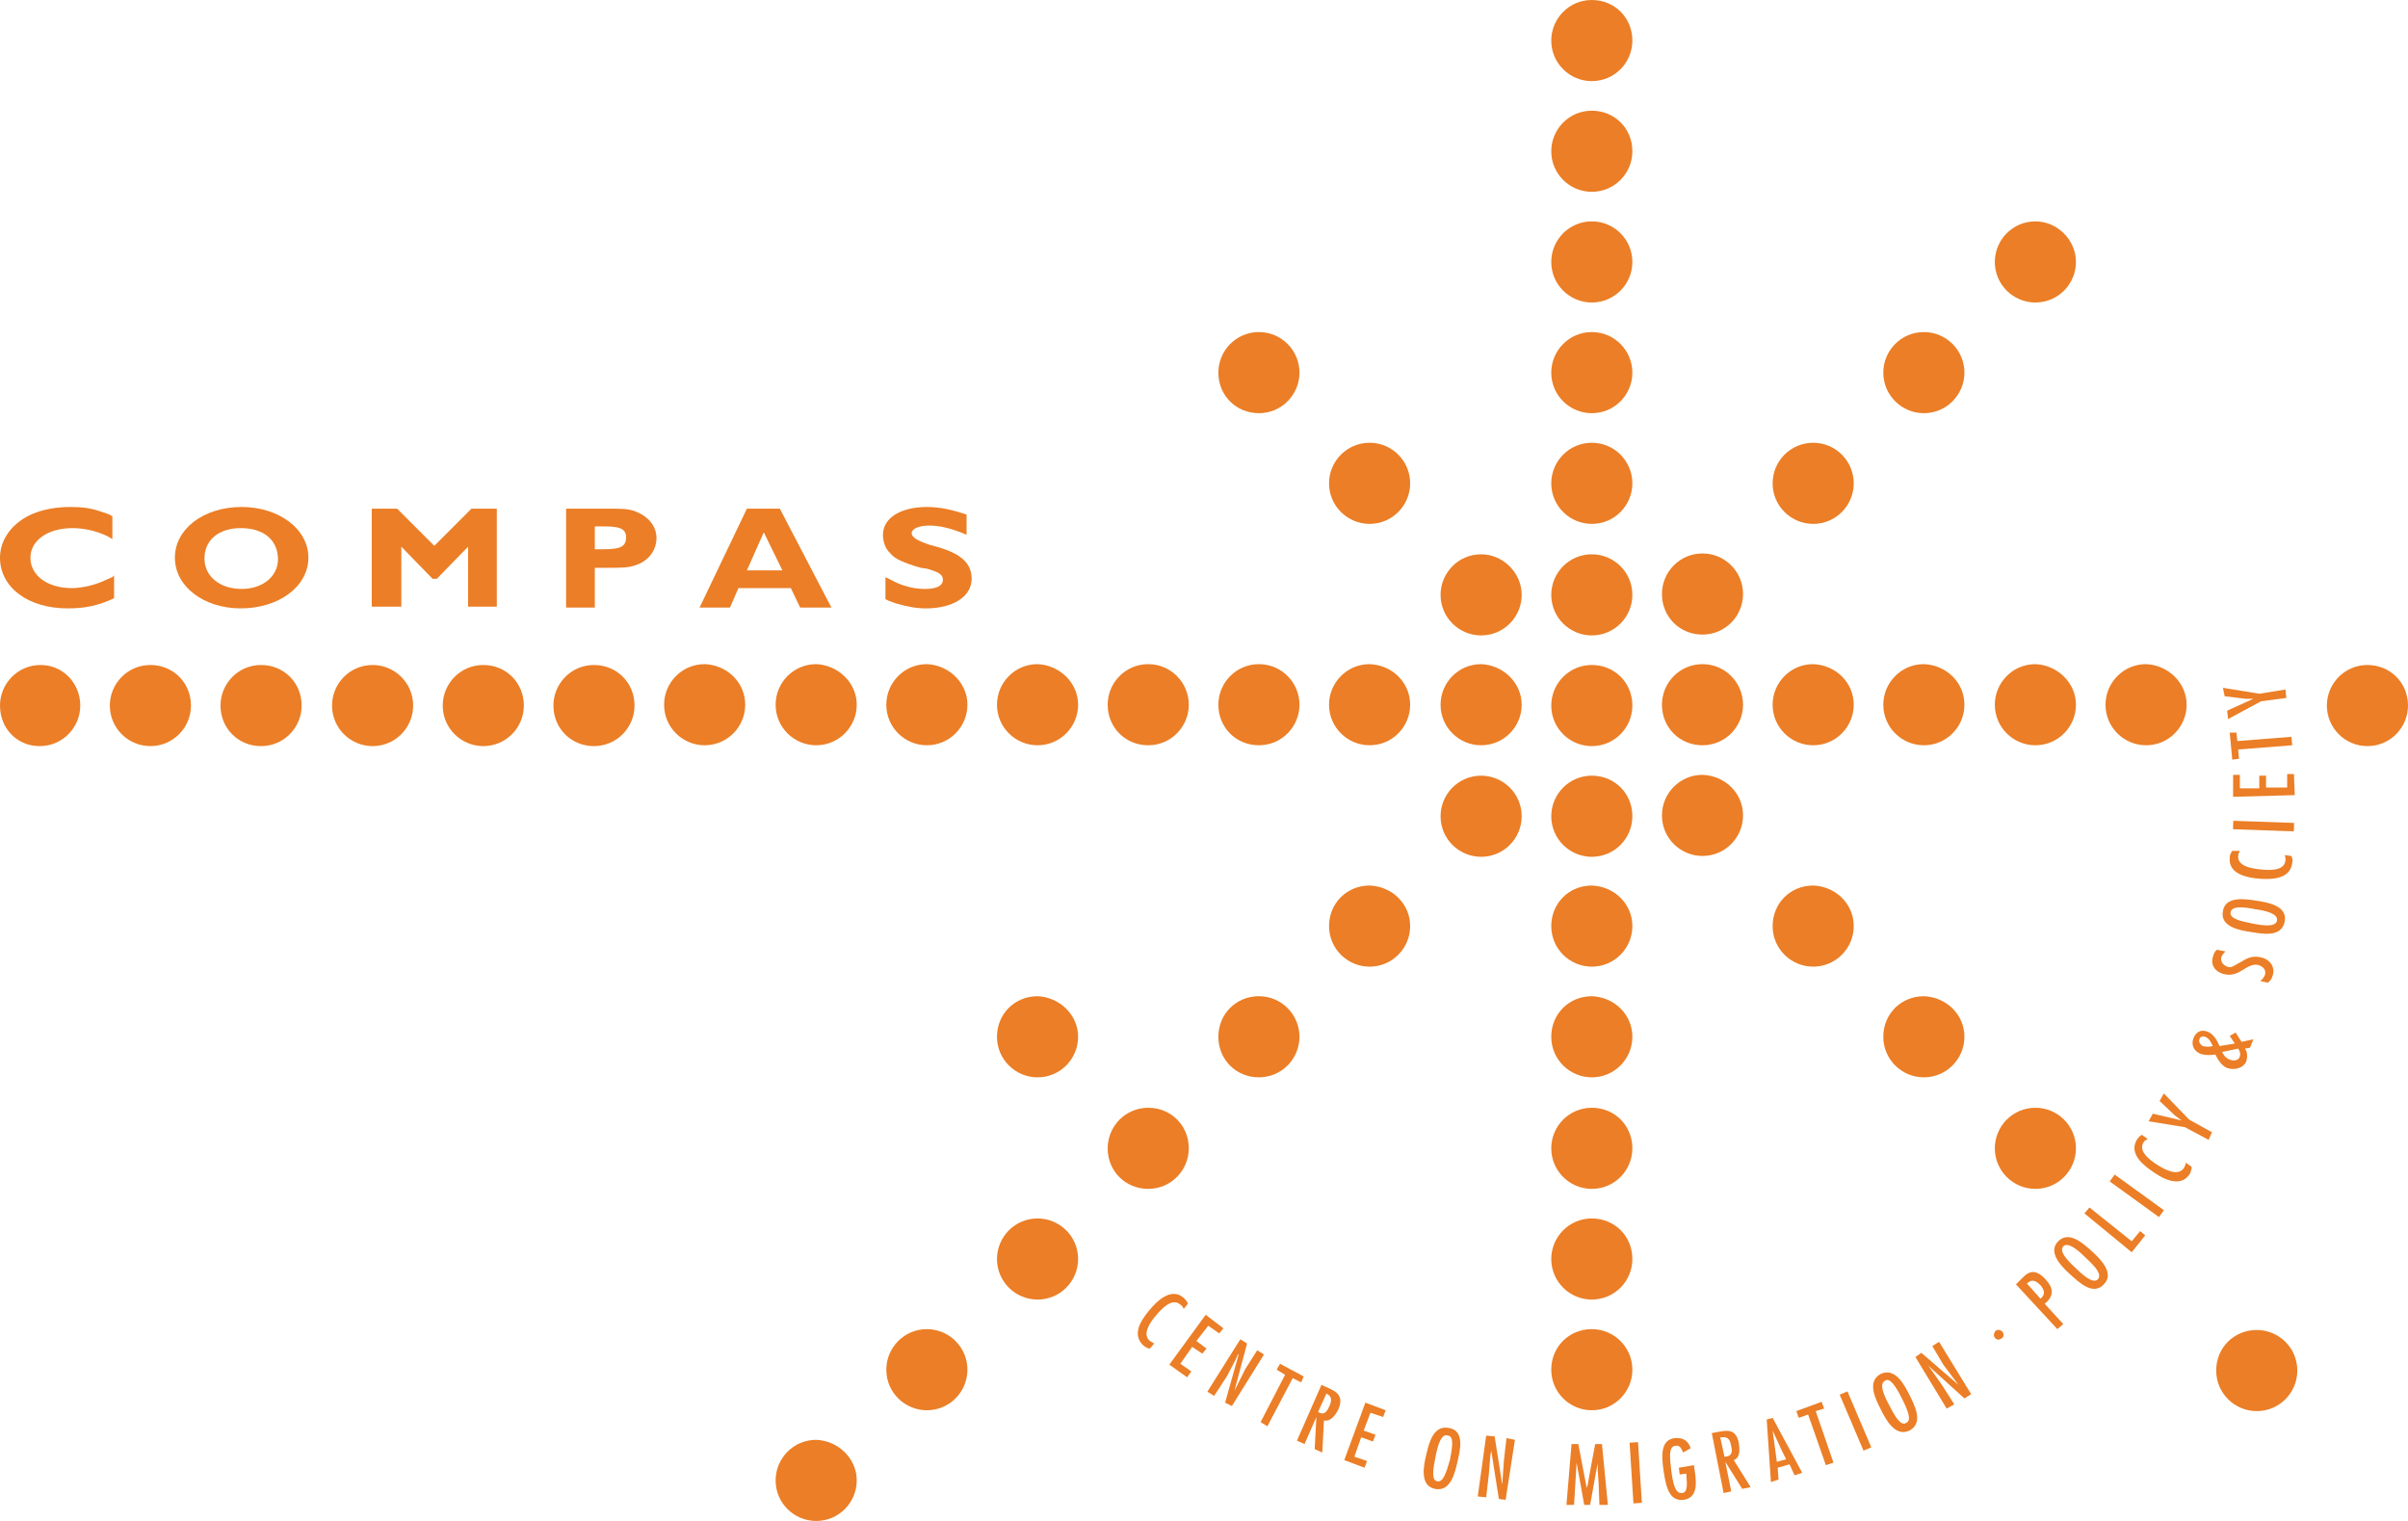 <?xml version="1.0" encoding="UTF-8"?>
<svg width="285px" height="180px" viewBox="0 0 285 180" version="1.1" xmlns="http://www.w3.org/2000/svg" xmlns:xlink="http://www.w3.org/1999/xlink">
    <!-- Generator: Sketch 55.2 (78181) - https://sketchapp.com -->
    <title>logo-compas</title>
    <desc>Created with Sketch.</desc>
    <g id="Page-1" stroke="none" stroke-width="1" fill="none" fill-rule="evenodd">
        <g id="logo-compas" fill="#EB7E26" fill-rule="nonzero">
            <path d="M140.1,154.9 C140,154.7 139.9,154.5 139.7,154.4 C138.7,153.5 137.4,155 136.8,155.7 C136.2,156.4 135.1,157.9 136.1,158.7 C136.3,158.8 136.4,158.9 136.6,159 L136.1,159.6 C135.8,159.6 135.6,159.4 135.4,159.3 C133.9,158 135,156.3 136,155.1 C136.9,154 138.6,152.3 140.1,153.6 C140.3,153.8 140.5,154 140.6,154.3 L140.1,154.9 Z" id="Path"></path>
            <polygon id="Path" points="144.8 157.2 144.3 157.8 143 156.9 141.6 158.7 142.8 159.6 142.3 160.2 141.1 159.4 139.7 161.4 141 162.3 140.5 163 138.4 161.5 142.7 155.6"></polygon>
            <polygon id="Path" points="146.3 160.8 145.2 162.9 143.7 165.2 142.9 164.7 146.8 158.5 147.6 159 146.1 164.6 146.1 164.6 147.4 162 148.8 159.8 149.6 160.3 145.8 166.4 145 166 146.6 160.3 146.5 160.3"></polygon>
            <polygon id="Path" points="154.3 162.9 154 163.6 153 163.1 150 168.8 149.2 168.3 152.1 162.7 151.1 162.1 151.5 161.4"></polygon>
            <path d="M156.4,163.9 L157.5,164.4 C158.1,164.7 159.1,165.2 158.4,166.8 C158.1,167.4 157.5,168.3 156.7,168.1 L156.5,171.9 L155.6,171.5 L155.8,167.7 L155.8,167.7 L154.4,170.9 L153.5,170.5 L156.4,163.9 Z M157.3,166.5 C157.6,165.9 157.7,165.3 157.1,165 L157,164.9 L156,167.1 C156.6,167.5 157,167.2 157.3,166.5 L157.3,166.5 Z" id="Shape"></path>
            <polygon id="Path" points="164 166.9 163.7 167.7 162.2 167.2 161.4 169.3 162.8 169.8 162.5 170.6 161.1 170.1 160.3 172.4 161.8 172.9 161.5 173.7 159.1 172.8 161.6 166"></polygon>
            <path d="M172.5,173 C172.2,174.3 171.7,176.6 169.8,176.2 C168,175.8 168.5,173.4 168.8,172.2 C169.1,170.9 169.6,168.6 171.5,169 C173.4,169.3 172.8,171.7 172.5,173 M169.9,172.4 C169.6,173.9 169.4,175.2 170.1,175.3 C170.8,175.5 171.2,174.2 171.6,172.8 C171.9,171.3 172.1,170 171.4,169.9 C170.6,169.6 170.2,170.9 169.9,172.4" id="Shape"></path>
            <polygon id="Path" points="176.4 172.2 176.2 174.6 175.9 177.2 174.9 177.1 175.9 169.9 176.9 170 177.8 175.7 177.8 175.7 178 172.8 178.3 170.2 179.3 170.4 178.2 177.5 177.4 177.4 176.5 171.7 176.5 171.7"></polygon>
            <polygon id="Path" points="186.8 170.9 187.8 176.1 187.8 176.1 187.9 175.8 188.2 174.1 188.8 170.9 189.6 170.9 190.3 178.1 189.3 178.1 189.2 175.4 189.1 174.1 189.1 173.2 189.1 173.2 188.9 174.2 188.2 178.1 187.5 178.1 186.6 173.1 186.6 173.1 186.3 178.1 185.4 178.1 186 170.9"></polygon>
            <rect id="Rectangle" transform="translate(193.598, 174.297) rotate(-3.632) translate(-193.598, -174.297) " x="193.098" y="170.697" width="1" height="7.2"></rect>
            <path d="M200.5,173.4 L200.5,173.5 C200.7,174.9 201.2,177.2 199.3,177.5 C197.6,177.7 197.2,176.1 196.9,174.1 C196.6,172.1 196.6,170.4 198.2,170.2 C199.2,170.1 199.8,170.5 200.1,171.4 L199.2,171.9 C199,171.4 198.8,171 198.3,171.1 C197.5,171.2 197.6,172.3 197.8,174 C198.1,176.5 198.6,176.7 199,176.7 C199.4,176.7 199.8,176.5 199.6,174.8 L199.6,174.4 L198.8,174.5 L198.7,173.7 L200.5,173.4 Z" id="Path"></path>
            <path d="M202.6,169.6 L203.7,169.4 C204.4,169.3 205.5,169.1 205.8,170.8 C205.9,171.5 206,172.5 205.2,172.8 L207.2,176 L206.2,176.2 L204.2,173 L204.2,173 L204.9,176.5 L204,176.7 L202.6,169.6 Z M204.9,171.2 C204.8,170.5 204.6,170 203.8,170.1 L203.6,170.1 L204.1,172.4 C204.9,172.4 205.1,171.9 204.9,171.2 L204.9,171.2 Z" id="Shape"></path>
            <path d="M209.8,167.8 L213.3,174.3 L212.4,174.6 L211.8,173.3 L210.4,173.7 L210.5,175.1 L209.6,175.4 L209.1,168 L209.8,167.8 Z M210.9,171.7 L209.8,169.3 L209.8,169.3 L210.3,173 L211.4,172.7 L210.9,171.7 Z" id="Shape"></path>
            <polygon id="Path" points="215.6 165.9 215.9 166.7 214.9 167 217 173.1 216.1 173.4 214 167.4 212.9 167.8 212.6 167"></polygon>
            <rect id="Rectangle" transform="translate(219.607, 168.175) rotate(-23.06) translate(-219.607, -168.175) " x="219.107" y="164.575" width="1" height="7.2"></rect>
            <path d="M226,165.1 C226.6,166.3 227.7,168.4 226,169.3 C224.3,170.1 223.2,168 222.6,166.8 C222,165.6 220.9,163.5 222.6,162.6 C224.3,161.8 225.4,163.9 226,165.1 M223.6,166.3 C224.3,167.7 225,168.8 225.6,168.4 C226.3,168.1 225.8,166.9 225.1,165.5 C224.4,164.1 223.7,163 223.1,163.4 C222.4,163.8 222.9,165 223.6,166.3" id="Shape"></path>
            <polygon id="Path" points="228.5 162 229.9 164 231.3 166.2 230.4 166.7 226.7 160.6 227.4 160.1 231.8 163.9 231.8 163.9 230 161.5 228.7 159.3 229.5 158.8 233.3 165 232.5 165.5 228.2 161.6 228.2 161.6"></polygon>
            <path d="M236.1,158.3 C235.9,158.1 236,157.7 236.2,157.5 C236.4,157.3 236.8,157.4 237,157.6 C237.2,157.9 237.2,158.2 236.9,158.4 C236.6,158.6 236.3,158.6 236.1,158.3" id="Path"></path>
            <path d="M243.5,157.3 L238.6,152 L239.4,151.2 C240,150.6 240.8,150 242.1,151.4 C243.1,152.5 243.1,153.4 242,154.3 L244.2,156.7 L243.5,157.3 Z M239.9,151.9 L241.5,153.7 C242.1,153.2 242,152.7 241.5,152.1 C241,151.6 240.5,151.3 239.9,151.9 L239.9,151.9 Z" id="Shape"></path>
            <path d="M247.6,148.1 C248.6,149 250.3,150.7 249,152 C247.7,153.4 246,151.7 245,150.8 C244,149.9 242.3,148.2 243.6,146.9 C244.9,145.6 246.6,147.2 247.6,148.1 M245.7,150.1 C246.8,151.2 247.8,151.9 248.3,151.4 C248.8,150.8 248,149.9 246.8,148.8 C245.7,147.7 244.7,147 244.2,147.5 C243.7,148.1 244.6,149.1 245.7,150.1" id="Shape"></path>
            <polygon id="Path" points="247.3 142.9 252.3 146.9 253.3 145.7 253.9 146.2 252.3 148.2 246.7 143.6"></polygon>
            <rect id="Rectangle" transform="translate(252.903, 141.521) rotate(-54.126) translate(-252.903, -141.521) " x="252.403" y="137.921" width="1" height="7.2"></rect>
            <path d="M254.2,134.8 C254,134.9 253.8,135 253.7,135.2 C253,136.3 254.6,137.4 255.4,137.9 C256.2,138.4 257.8,139.3 258.5,138.2 C258.6,138 258.7,137.8 258.7,137.6 L259.4,138.1 C259.4,138.4 259.3,138.6 259.2,138.9 C258.2,140.5 256.3,139.7 255,138.8 C253.8,138 251.9,136.6 252.9,134.9 C253.1,134.6 253.2,134.5 253.5,134.3 L254.2,134.8 Z" id="Path"></path>
            <polygon id="Path" points="254.8 131.8 258.2 132.6 258.2 132.6 257.4 132 255.6 130.3 256.1 129.4 259.1 132.5 261.8 134 261.4 134.9 258.6 133.4 254.3 132.7"></polygon>
            <path d="M265.7,124.1 C266,124.5 266,125 265.9,125.5 C265.6,126.4 264.5,126.7 263.6,126.4 C262.9,126.1 262.5,125.4 262.2,124.8 C261.6,124.9 261,124.9 260.4,124.7 C259.7,124.4 259.3,123.7 259.6,122.9 C259.9,122.1 260.5,121.8 261.3,122.1 C262,122.4 262.4,123.1 262.7,123.8 L264.5,123.5 L263.9,122.6 L264.6,122.2 L265.3,123.3 L266.7,123 L266.3,124 L265.7,124.1 Z M261,122.7 C260.7,122.6 260.4,122.7 260.3,123 C260.2,123.3 260.4,123.6 260.7,123.8 C261.1,123.9 261.5,123.9 261.9,123.8 C261.7,123.4 261.5,122.9 261,122.7 L261,122.7 Z M263,124.5 C263.2,124.9 263.4,125.2 263.9,125.4 C264.4,125.6 265,125.5 265.1,125 C265.2,124.7 265.1,124.4 264.9,124.1 L263,124.5 Z" id="Shape"></path>
            <path d="M263.4,112.6 C263.2,112.8 263,113 262.9,113.3 C262.8,113.8 263.1,114.2 263.6,114.4 C263.9,114.5 264.1,114.5 264.4,114.3 L265.3,113.8 C266.1,113.3 266.7,113.1 267.6,113.3 C268.6,113.5 269.3,114.4 269,115.4 C268.9,115.8 268.7,116.1 268.4,116.3 L267.5,116.1 C267.8,115.9 268,115.6 268.1,115.3 C268.2,114.7 267.8,114.4 267.3,114.2 C265.9,113.9 265.1,115.7 263.3,115.3 C262.3,115.1 261.6,114.3 261.9,113.3 C262,112.9 262.1,112.6 262.4,112.4 L263.4,112.6 Z" id="Path"></path>
            <path d="M267.1,106.6 C268.4,106.8 270.8,107.2 270.4,109.1 C270,111 267.7,110.5 266.4,110.3 C265.1,110.1 262.7,109.7 263.1,107.8 C263.4,106 265.8,106.4 267.1,106.6 M266.6,109.3 C268.1,109.6 269.4,109.7 269.5,108.9 C269.6,108.2 268.4,107.8 266.9,107.6 C265.4,107.3 264.1,107.2 264,108 C263.9,108.7 265.1,109 266.6,109.3" id="Shape"></path>
            <path d="M265.1,100.7 C265,100.9 264.9,101.1 264.9,101.3 C264.8,102.6 266.7,102.8 267.6,102.9 C268.6,103 270.4,103.1 270.5,101.8 C270.5,101.6 270.5,101.4 270.4,101.2 L271.2,101.3 C271.3,101.6 271.4,101.8 271.3,102.1 C271.1,104 269,104.1 267.5,104 C266.1,103.9 263.7,103.5 263.9,101.5 C263.9,101.2 264,101 264.2,100.7 L265.1,100.7 Z" id="Path"></path>
            <rect id="Rectangle" transform="translate(267.905, 97.765) rotate(-87.981) translate(-267.905, -97.765) " x="267.405" y="94.165" width="1" height="7.2"></rect>
            <polygon id="Path" points="264.3 91.7 265.1 91.7 265.1 93.3 267.4 93.3 267.4 91.8 268.2 91.8 268.2 93.2 270.7 93.2 270.7 91.6 271.5 91.6 271.6 94.1 264.3 94.3"></polygon>
            <polygon id="Path" points="263.9 86.7 264.7 86.7 264.8 87.7 271.2 87.2 271.3 88.2 264.9 88.7 265 89.8 264.2 89.9"></polygon>
            <polygon id="Path" points="263.6 84.1 266.7 82.7 266.7 82.7 265.8 82.7 263.3 82.4 263.1 81.4 267.4 82.1 270.5 81.6 270.6 82.6 267.6 83 263.7 85.1"></polygon>
            <path d="M193.2,83.5 C193.2,86.1 191.1,88.3 188.4,88.3 C185.8,88.3 183.6,86.2 183.6,83.5 C183.6,80.9 185.7,78.7 188.4,78.7 C191.1,78.7 193.2,80.8 193.2,83.5" id="Path"></path>
            <path d="M180.1,83.4 C180.1,86 178,88.2 175.3,88.2 C172.7,88.2 170.5,86.1 170.5,83.4 C170.5,80.8 172.6,78.6 175.3,78.6 C177.9,78.7 180.1,80.8 180.1,83.4" id="Path"></path>
            <path d="M180.1,70.4 C180.1,73 178,75.2 175.3,75.2 C172.7,75.2 170.5,73.1 170.5,70.4 C170.5,67.8 172.6,65.6 175.3,65.6 C177.9,65.6 180.1,67.8 180.1,70.4" id="Path"></path>
            <path d="M193.2,70.4 C193.2,73 191.1,75.2 188.4,75.2 C185.8,75.2 183.6,73.1 183.6,70.4 C183.6,67.8 185.7,65.6 188.4,65.6 C191,65.6 193.2,67.7 193.2,70.4" id="Path"></path>
            <path d="M180.1,96.6 C180.1,99.2 178,101.4 175.3,101.4 C172.7,101.4 170.5,99.3 170.5,96.6 C170.5,94 172.6,91.8 175.3,91.8 C177.9,91.8 180.1,93.9 180.1,96.6" id="Path"></path>
            <path d="M193.2,96.6 C193.2,99.2 191.1,101.4 188.4,101.4 C185.8,101.4 183.6,99.3 183.6,96.6 C183.6,94 185.7,91.8 188.4,91.8 C191.1,91.8 193.2,93.9 193.2,96.6" id="Path"></path>
            <path d="M206.3,70.3 C206.3,72.9 204.2,75.1 201.5,75.1 C198.8,75.1 196.7,73 196.7,70.3 C196.7,67.7 198.8,65.5 201.5,65.5 C204.2,65.5 206.3,67.7 206.3,70.3" id="Path"></path>
            <path d="M206.3,83.4 C206.3,86 204.2,88.2 201.5,88.2 C198.8,88.2 196.7,86.1 196.7,83.4 C196.7,80.8 198.8,78.6 201.5,78.6 C204.2,78.6 206.3,80.8 206.3,83.4" id="Path"></path>
            <path d="M206.3,96.5 C206.3,99.1 204.2,101.3 201.5,101.3 C198.9,101.3 196.7,99.2 196.7,96.5 C196.7,93.9 198.8,91.7 201.5,91.7 C204.2,91.8 206.3,93.9 206.3,96.5" id="Path"></path>
            <path d="M193.2,109.6 C193.2,112.2 191.1,114.4 188.4,114.4 C185.8,114.4 183.6,112.3 183.6,109.6 C183.6,106.9 185.7,104.8 188.4,104.8 C191.1,104.9 193.2,107 193.2,109.6" id="Path"></path>
            <path d="M193.2,122.7 C193.2,125.3 191.1,127.5 188.4,127.5 C185.8,127.5 183.6,125.4 183.6,122.7 C183.6,120 185.7,117.9 188.4,117.9 C191.1,118 193.2,120.1 193.2,122.7" id="Path"></path>
            <path d="M193.2,135.9 C193.2,138.5 191.1,140.7 188.4,140.7 C185.8,140.7 183.6,138.6 183.6,135.9 C183.6,133.3 185.7,131.1 188.4,131.1 C191.1,131.1 193.2,133.2 193.2,135.9" id="Path"></path>
            <path d="M193.2,149 C193.2,151.6 191.1,153.8 188.4,153.8 C185.8,153.8 183.6,151.7 183.6,149 C183.6,146.4 185.7,144.2 188.4,144.2 C191.1,144.2 193.2,146.3 193.2,149" id="Path"></path>
            <path d="M193.2,162.1 C193.2,164.7 191.1,166.9 188.4,166.9 C185.8,166.9 183.6,164.8 183.6,162.1 C183.6,159.4 185.7,157.3 188.4,157.3 C191,157.3 193.2,159.4 193.2,162.1" id="Path"></path>
            <path d="M193.2,57.2 C193.2,59.8 191.1,62 188.4,62 C185.8,62 183.6,59.9 183.6,57.2 C183.6,54.6 185.7,52.4 188.4,52.4 C191.1,52.4 193.2,54.6 193.2,57.2" id="Path"></path>
            <path d="M193.2,44.1 C193.2,46.7 191.1,48.9 188.4,48.9 C185.8,48.9 183.6,46.8 183.6,44.1 C183.6,41.5 185.7,39.3 188.4,39.3 C191.1,39.3 193.2,41.5 193.2,44.1" id="Path"></path>
            <path d="M193.2,31 C193.2,33.6 191.1,35.8 188.4,35.8 C185.8,35.8 183.6,33.7 183.6,31 C183.6,28.4 185.7,26.2 188.4,26.2 C191.1,26.2 193.2,28.4 193.2,31" id="Path"></path>
            <path d="M166.9,83.4 C166.9,86 164.8,88.2 162.1,88.2 C159.5,88.2 157.3,86.1 157.3,83.4 C157.3,80.8 159.4,78.6 162.1,78.6 C164.8,78.7 166.9,80.8 166.9,83.4" id="Path"></path>
            <path d="M153.8,83.4 C153.8,86 151.7,88.2 149,88.2 C146.3,88.2 144.2,86.1 144.2,83.4 C144.2,80.8 146.3,78.6 149,78.6 C151.7,78.6 153.8,80.8 153.8,83.4" id="Path"></path>
            <path d="M140.7,83.4 C140.7,86 138.6,88.2 135.9,88.2 C133.2,88.2 131.1,86.1 131.1,83.4 C131.1,80.8 133.2,78.6 135.9,78.6 C138.6,78.6 140.7,80.8 140.7,83.4" id="Path"></path>
            <path d="M127.6,83.4 C127.6,86 125.5,88.2 122.8,88.2 C120.2,88.2 118,86.1 118,83.4 C118,80.8 120.1,78.6 122.8,78.6 C125.4,78.7 127.6,80.8 127.6,83.4" id="Path"></path>
            <path d="M114.5,83.4 C114.5,86 112.4,88.2 109.7,88.2 C107.1,88.2 104.9,86.1 104.9,83.4 C104.9,80.8 107,78.6 109.7,78.6 C112.3,78.7 114.5,80.8 114.5,83.4" id="Path"></path>
            <path d="M101.4,83.4 C101.4,86 99.3,88.2 96.6,88.2 C94,88.2 91.8,86.1 91.8,83.4 C91.8,80.8 93.9,78.6 96.6,78.6 C99.2,78.7 101.4,80.8 101.4,83.4" id="Path"></path>
            <path d="M88.2,83.4 C88.2,86 86.1,88.2 83.4,88.2 C80.8,88.2 78.6,86.1 78.6,83.4 C78.6,80.8 80.7,78.6 83.4,78.6 C86.1,78.7 88.2,80.8 88.2,83.4" id="Path"></path>
            <path d="M219.4,83.4 C219.4,86 217.3,88.2 214.6,88.2 C212,88.2 209.8,86.1 209.8,83.4 C209.8,80.8 211.9,78.6 214.6,78.6 C217.3,78.7 219.4,80.8 219.4,83.4" id="Path"></path>
            <path d="M232.5,83.4 C232.5,86 230.4,88.2 227.7,88.2 C225.1,88.2 222.9,86.1 222.9,83.4 C222.9,80.8 225,78.6 227.7,78.6 C230.4,78.7 232.5,80.8 232.5,83.4" id="Path"></path>
            <path d="M245.7,83.4 C245.7,86 243.6,88.2 240.9,88.2 C238.3,88.2 236.1,86.1 236.1,83.4 C236.1,80.8 238.2,78.6 240.9,78.6 C243.5,78.7 245.7,80.8 245.7,83.4" id="Path"></path>
            <path d="M258.8,83.4 C258.8,86 256.7,88.2 254,88.2 C251.4,88.2 249.2,86.1 249.2,83.4 C249.2,80.8 251.3,78.6 254,78.6 C256.6,78.7 258.8,80.8 258.8,83.4" id="Path"></path>
            <path d="M166.9,109.6 C166.9,112.2 164.8,114.4 162.1,114.4 C159.5,114.4 157.3,112.3 157.3,109.6 C157.3,106.9 159.4,104.8 162.1,104.8 C164.8,104.9 166.9,107 166.9,109.6" id="Path"></path>
            <path d="M153.8,122.7 C153.8,125.3 151.7,127.5 149,127.5 C146.3,127.5 144.2,125.4 144.2,122.7 C144.2,120 146.3,117.9 149,117.9 C151.7,117.9 153.8,120.1 153.8,122.7" id="Path"></path>
            <path d="M140.7,135.9 C140.7,138.5 138.6,140.7 135.9,140.7 C133.2,140.7 131.1,138.6 131.1,135.9 C131.1,133.3 133.2,131.1 135.9,131.1 C138.6,131.1 140.7,133.2 140.7,135.9" id="Path"></path>
            <path d="M127.6,149 C127.6,151.6 125.5,153.8 122.8,153.8 C120.2,153.8 118,151.7 118,149 C118,146.4 120.1,144.2 122.8,144.2 C125.4,144.2 127.6,146.3 127.6,149" id="Path"></path>
            <path d="M114.5,162.1 C114.5,164.7 112.4,166.9 109.7,166.9 C107.1,166.9 104.9,164.8 104.9,162.1 C104.9,159.5 107,157.3 109.7,157.3 C112.3,157.3 114.5,159.4 114.5,162.1" id="Path"></path>
            <path d="M166.9,57.2 C166.9,59.8 164.8,62 162.1,62 C159.5,62 157.3,59.9 157.3,57.2 C157.3,54.6 159.4,52.4 162.1,52.4 C164.8,52.4 166.9,54.6 166.9,57.2" id="Path"></path>
            <path d="M153.8,44.1 C153.8,46.7 151.7,48.9 149,48.9 C146.3,48.9 144.2,46.8 144.2,44.1 C144.2,41.5 146.3,39.3 149,39.3 C151.7,39.3 153.8,41.5 153.8,44.1" id="Path"></path>
            <path d="M127.6,122.7 C127.6,125.3 125.5,127.5 122.8,127.5 C120.2,127.5 118,125.4 118,122.7 C118,120 120.1,117.9 122.8,117.9 C125.4,118 127.6,120.1 127.6,122.7" id="Path"></path>
            <path d="M219.4,57.2 C219.4,59.8 217.3,62 214.6,62 C212,62 209.8,59.9 209.8,57.2 C209.8,54.6 211.9,52.4 214.6,52.4 C217.3,52.4 219.4,54.6 219.4,57.2" id="Path"></path>
            <path d="M232.5,44.1 C232.5,46.7 230.4,48.9 227.7,48.9 C225.1,48.9 222.9,46.8 222.9,44.1 C222.9,41.5 225,39.3 227.7,39.3 C230.4,39.3 232.5,41.5 232.5,44.1" id="Path"></path>
            <path d="M245.7,31 C245.7,33.6 243.6,35.8 240.9,35.8 C238.3,35.8 236.1,33.7 236.1,31 C236.1,28.4 238.2,26.2 240.9,26.2 C243.5,26.2 245.7,28.4 245.7,31" id="Path"></path>
            <path d="M193.2,17.9 C193.2,20.5 191.1,22.7 188.4,22.7 C185.8,22.7 183.6,20.6 183.6,17.9 C183.6,15.3 185.7,13.1 188.4,13.1 C191.1,13.1 193.2,15.2 193.2,17.9" id="Path"></path>
            <path d="M193.2,4.8 C193.2,7.4 191.1,9.6 188.4,9.6 C185.8,9.6 183.6,7.5 183.6,4.8 C183.6,2.2 185.7,0 188.4,0 C191.1,0 193.2,2.1 193.2,4.8" id="Path"></path>
            <path d="M219.4,109.6 C219.4,112.2 217.3,114.4 214.6,114.4 C212,114.4 209.8,112.3 209.8,109.6 C209.8,106.9 211.9,104.8 214.6,104.8 C217.3,104.9 219.4,107 219.4,109.6" id="Path"></path>
            <path d="M232.5,122.7 C232.5,125.3 230.4,127.5 227.7,127.5 C225.1,127.5 222.9,125.4 222.9,122.7 C222.9,120 225,117.9 227.7,117.9 C230.4,118 232.5,120.1 232.5,122.7" id="Path"></path>
            <path d="M245.7,135.9 C245.7,138.5 243.6,140.7 240.9,140.7 C238.3,140.7 236.1,138.6 236.1,135.9 C236.1,133.3 238.2,131.1 240.9,131.1 C243.5,131.1 245.7,133.2 245.7,135.9" id="Path"></path>
            <path d="M75.1,83.5 C75.1,86.1 73,88.3 70.3,88.3 C67.6,88.3 65.5,86.2 65.5,83.5 C65.5,80.9 67.6,78.7 70.3,78.7 C73,78.7 75.1,80.8 75.1,83.5" id="Path"></path>
            <path d="M62,83.5 C62,86.1 59.9,88.3 57.2,88.3 C54.6,88.3 52.4,86.2 52.4,83.5 C52.4,80.9 54.5,78.7 57.2,78.7 C59.9,78.7 62,80.8 62,83.5" id="Path"></path>
            <path d="M48.9,83.5 C48.9,86.1 46.8,88.3 44.1,88.3 C41.5,88.3 39.3,86.2 39.3,83.5 C39.3,80.9 41.4,78.7 44.1,78.7 C46.7,78.7 48.9,80.8 48.9,83.5" id="Path"></path>
            <path d="M35.7,83.5 C35.7,86.1 33.6,88.3 30.9,88.3 C28.2,88.3 26.1,86.2 26.1,83.5 C26.1,80.9 28.2,78.7 30.9,78.7 C33.6,78.7 35.7,80.8 35.7,83.5" id="Path"></path>
            <path d="M22.6,83.5 C22.6,86.1 20.5,88.3 17.8,88.3 C15.2,88.3 13,86.2 13,83.5 C13,80.9 15.1,78.7 17.8,78.7 C20.5,78.7 22.6,80.8 22.6,83.5" id="Path"></path>
            <path d="M285,83.5 C285,86.1 282.9,88.3 280.2,88.3 C277.6,88.3 275.4,86.2 275.4,83.5 C275.4,80.9 277.5,78.7 280.2,78.7 C282.9,78.7 285,80.8 285,83.5" id="Path"></path>
            <path d="M271.9,162.2 C271.9,164.8 269.8,167 267.1,167 C264.5,167 262.3,164.9 262.3,162.2 C262.3,159.5 264.4,157.4 267.1,157.4 C269.7,157.4 271.9,159.5 271.9,162.2" id="Path"></path>
            <path d="M101.4,175.2 C101.4,177.8 99.3,180 96.6,180 C94,180 91.8,177.9 91.8,175.2 C91.8,172.6 93.9,170.4 96.6,170.4 C99.2,170.5 101.4,172.6 101.4,175.2" id="Path"></path>
            <path d="M9.5,83.5 C9.5,86.1 7.4,88.3 4.7,88.3 C2,88.3 0,86.2 0,83.5 C0,80.9 2.1,78.7 4.8,78.7 C7.5,78.7 9.5,80.9 9.5,83.5" id="Path"></path>
            <path d="M13.5,68.1 L13.5,70.8 C11.6,71.7 10,72 8,72 C3.3,72 0,69.5 0,66 C0,63.8 1.5,61.8 3.9,60.8 C5.1,60.3 6.6,60 8.3,60 C9.7,60 10.7,60.1 12.1,60.6 C12.7,60.8 12.8,60.8 13.3,61.1 L13.3,63.8 C12.1,63 10.2,62.5 8.6,62.5 C5.6,62.5 3.6,64 3.6,66 C3.6,68.1 5.6,69.6 8.5,69.6 C9.8,69.6 11.4,69.2 12.6,68.6 L13.3,68.3 L13.5,68.1 Z" id="Path"></path>
            <path d="M36.5,66 C36.5,69.4 33,72 28.5,72 C24.1,72 20.7,69.4 20.7,66 C20.7,62.6 24.1,60 28.6,60 C33,60 36.5,62.6 36.5,66 M28.5,62.5 C25.9,62.5 24.2,63.9 24.2,66.1 C24.2,68.2 26,69.7 28.6,69.7 C31.1,69.7 32.9,68.2 32.9,66.2 C32.9,63.9 31.2,62.5 28.5,62.5" id="Shape"></path>
            <polygon id="Path" points="58.8 60.2 58.8 71.8 55.4 71.8 55.4 64.7 51.7 68.5 51.2 68.5 47.5 64.7 47.5 71.8 44 71.8 44 60.2 47 60.2 51.4 64.6 55.8 60.2"></polygon>
            <path d="M67,60.2 L72.6,60.2 C74.1,60.2 74.8,60.3 75.6,60.7 C76.9,61.3 77.7,62.4 77.7,63.7 C77.7,64.9 77,66.1 75.7,66.7 C74.8,67.1 74.2,67.2 72.4,67.2 L70.4,67.2 L70.4,71.9 L67,71.9 L67,60.2 Z M70.4,65 L71.5,65 C73.4,65 74.1,64.7 74.1,63.6 C74.1,62.6 73.4,62.3 71.6,62.3 L70.4,62.3 L70.4,65 L70.4,65 Z" id="Shape"></path>
            <path d="M92.3,60.2 L98.4,71.9 L94.7,71.9 L93.6,69.6 L87.4,69.6 L86.4,71.9 L82.8,71.9 L88.4,60.2 L92.3,60.2 Z M88.4,67.5 L92.6,67.5 L90.4,63 L88.4,67.5 Z" id="Shape"></path>
            <path d="M114.4,60.9 L114.4,63.3 L114.2,63.2 C112.5,62.5 111.2,62.2 110,62.2 C108.7,62.2 107.9,62.6 107.9,63.1 C107.9,63.6 108.6,64 110.1,64.5 L111.2,64.8 C113.8,65.6 115,66.7 115,68.5 C115,70.6 112.8,72 109.6,72 C108.4,72 107.4,71.8 106,71.4 C105.2,71.1 105.1,71.1 104.8,70.9 L104.8,68.3 C105.8,68.8 106.3,69.1 107,69.3 C107.9,69.6 108.7,69.7 109.5,69.7 C110.9,69.7 111.6,69.3 111.6,68.6 C111.6,68 111.1,67.7 109.7,67.3 L109,67.2 C107.9,66.9 107.4,66.7 106.7,66.4 C106.2,66.2 105.7,65.9 105.4,65.5 C104.8,65 104.5,64.1 104.5,63.3 C104.5,61.3 106.6,60 109.7,60 C111.2,60 112.6,60.3 114.4,60.9" id="Path"></path>
        </g>
    </g>
</svg>